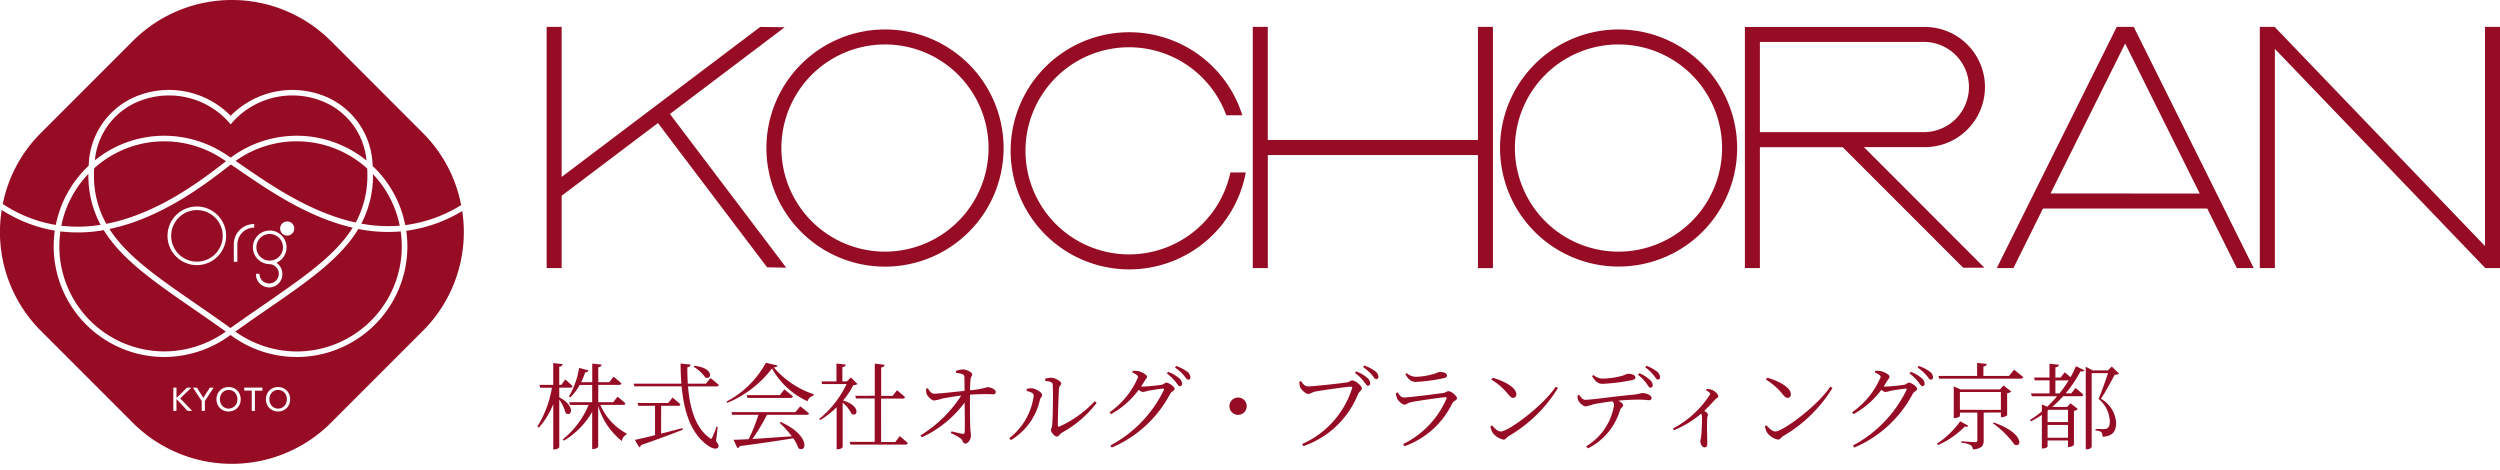 <svg xmlns="http://www.w3.org/2000/svg" xmlns:xlink="http://www.w3.org/1999/xlink" width="186.062" height="35" viewBox="0 0 186.062 35">
  <defs>
    <clipPath id="clip-path">
      <path id="パス_2078" data-name="パス 2078" d="M0,0H35V35H0Z"/>
    </clipPath>
  </defs>
  <g id="グループ_1680" data-name="グループ 1680" transform="translate(521 472)">
    <g id="グループ_1675" data-name="グループ 1675" transform="translate(-521 -472)" clip-path="url(#clip-path)">
      <path id="パス_2064" data-name="パス 2064" d="M7.156,12.332A5.714,5.714,0,0,1,10.94,7.076a6.445,6.445,0,0,1,6.783,1.543A6.444,6.444,0,0,1,24.5,7.076a5.717,5.717,0,0,1,3.785,5.277,8.23,8.23,0,0,1,2.43,4.4,10.437,10.437,0,0,0,4.16-1.487A10.315,10.315,0,0,0,32.04,9.912l-6.88-6.88a10.423,10.423,0,0,0-14.7,0L3.58,9.912A10.314,10.314,0,0,0,.761,15.18a10.167,10.167,0,0,0,3.945,1.562,8.234,8.234,0,0,1,2.451-4.41" transform="translate(-0.554)" fill="#970c25"/>
      <path id="パス_2065" data-name="パス 2065" d="M73.485,62.58c-1.327,2.212-3.766,3.9-6.747,5.954-.777.536-1.576,1.088-2.41,1.686A7.912,7.912,0,0,0,68.9,71.7a7.821,7.821,0,0,0,7.738-8.934,11.226,11.226,0,0,1-3.153-.182" transform="translate(-46.815 -45.542)" fill="#970c25"/>
      <path id="パス_2066" data-name="パス 2066" d="M64.41,40.092l.5.344c2.167,1.49,5.116,3.516,8.439,4.239a7.306,7.306,0,0,0,.867-3.582c0-.147,0-.292-.011-.434a7.809,7.809,0,0,0-9.8-.566" transform="translate(-46.874 -28.114)" fill="#970c25"/>
      <path id="パス_2067" data-name="パス 2067" d="M24.024,71.937A7.912,7.912,0,0,0,28.6,70.46c-.825-.591-1.616-1.138-2.385-1.669-2.945-2.035-5.361-3.7-6.7-5.88a10.977,10.977,0,0,1-3.226.094,7.821,7.821,0,0,0,7.739,8.931" transform="translate(-11.794 -45.783)" fill="#970c25"/>
      <path id="パス_2068" data-name="パス 2068" d="M19.689,51.322a7.7,7.7,0,0,1-.911-3.754v-.039a7.806,7.806,0,0,0-2.014,3.86,10.606,10.606,0,0,0,2.925-.067" transform="translate(-12.2 -34.589)" fill="#970c25"/>
      <path id="パス_2069" data-name="パス 2069" d="M101.632,51.443a7.806,7.806,0,0,0-1.993-3.833v.017a7.7,7.7,0,0,1-.866,3.665,10.862,10.862,0,0,0,2.859.152" transform="translate(-71.881 -34.648)" fill="#970c25"/>
      <path id="パス_2070" data-name="パス 2070" d="M35.638,30.477q.2.129.41.271a8.225,8.225,0,0,1,10.106.219,5.244,5.244,0,0,0-3.466-4.483,5.978,5.978,0,0,0-6.481,1.6l-.16.194-.161-.194a5.98,5.98,0,0,0-6.482-1.6,5.242,5.242,0,0,0-3.464,4.464,8.194,8.194,0,0,1,5.168-1.828,8.318,8.318,0,0,1,4.53,1.357" transform="translate(-18.878 -19.017)" fill="#970c25"/>
      <path id="パス_2071" data-name="パス 2071" d="M35.489,40.133l.026-.02-.288-.19a7.9,7.9,0,0,0-4.3-1.29A7.788,7.788,0,0,0,25.7,40.639c-.008.149-.013.3-.013.454a7.309,7.309,0,0,0,.918,3.68c3.878-.754,7.189-3.324,8.885-4.64" transform="translate(-18.693 -28.115)" fill="#970c25"/>
      <path id="パス_2072" data-name="パス 2072" d="M48.706,57.431a1.918,1.918,0,1,0,1.918,1.918,1.918,1.918,0,0,0-1.918-1.918" transform="translate(-34.049 -41.795)" fill="#970c25"/>
      <path id="パス_2073" data-name="パス 2073" d="M71.072,63.965a.99.99,0,1,0,.99.99.99.99,0,0,0-.99-.99" transform="translate(-51.001 -46.55)" fill="#970c25"/>
      <path id="パス_2074" data-name="パス 2074" d="M39.572,45.388l-.617-.422-.134.1c-1.707,1.325-5.01,3.888-8.907,4.7,1.288,2.011,3.584,3.6,6.51,5.619.805.557,1.635,1.13,2.5,1.754.877-.631,1.716-1.209,2.53-1.771,2.968-2.049,5.287-3.65,6.563-5.7-3.331-.767-6.274-2.79-8.449-4.284m-3.146,7.071A2.181,2.181,0,1,1,38.6,50.274a2.181,2.181,0,0,1-2.181,2.181m3.016-1.623v1.375h-.264V50.836A1.5,1.5,0,0,1,40.69,49.4v.264a1.247,1.247,0,0,0-1.249,1.172M42.784,53.1a.983.983,0,1,1-1.965,0h.263a.719.719,0,1,0,.719-.719,1.251,1.251,0,1,1,.536-.1.983.983,0,0,1,.447.823m.361-2.848a.526.526,0,1,1,.526-.526.526.526,0,0,1-.526.526" transform="translate(-21.77 -32.723)" fill="#970c25"/>
      <path id="パス_2075" data-name="パス 2075" d="M74.754,106.81a.643.643,0,0,0-1.08.219.792.792,0,0,0,0,.535.643.643,0,0,0,1.212,0,.8.8,0,0,0,0-.535.649.649,0,0,0-.132-.219" transform="translate(-53.581 -77.582)" fill="#970c25"/>
      <path id="パス_2076" data-name="パス 2076" d="M61.234,106.81a.643.643,0,0,0-1.08.219.792.792,0,0,0,0,.535.643.643,0,0,0,1.212,0,.8.8,0,0,0,0-.535.649.649,0,0,0-.132-.219" transform="translate(-43.742 -77.582)" fill="#970c25"/>
      <path id="パス_2077" data-name="パス 2077" d="M34.4,57.472a10.808,10.808,0,0,1-4.163,1.469,8.235,8.235,0,0,1-13.062,7.771l-.018-.013-.018.013a8.341,8.341,0,0,1-4.91,1.623,8.24,8.24,0,0,1-8.15-9.406A10.531,10.531,0,0,1,.128,57.391a10.394,10.394,0,0,0,2.9,8.983l6.88,6.88a10.423,10.423,0,0,0,14.7,0l6.88-6.88a10.394,10.394,0,0,0,2.915-8.9M13.96,72.346l-.807-.866h-.019v.866H12.9v-1.73h.235v.748h.019l.765-.748h.328l-.836.8.892.931Zm1.288-.738v.738h-.235v-.738l-.655-.992h.3l.472.76.487-.76H15.9Zm2.6.232a.884.884,0,0,1-.186.288.842.842,0,0,1-.285.192.986.986,0,0,1-.728,0,.842.842,0,0,1-.285-.192.889.889,0,0,1-.186-.288.993.993,0,0,1,0-.718.888.888,0,0,1,.186-.288.842.842,0,0,1,.285-.192.986.986,0,0,1,.728,0,.842.842,0,0,1,.285.192.884.884,0,0,1,.186.288.989.989,0,0,1,0,.718m1.68-1h-.557v1.511h-.235V70.835h-.557v-.22h1.349Zm2,1a.884.884,0,0,1-.186.288.845.845,0,0,1-.285.192.986.986,0,0,1-.728,0,.84.84,0,0,1-.285-.192.88.88,0,0,1-.186-.288.993.993,0,0,1,0-.718.88.88,0,0,1,.186-.288.84.84,0,0,1,.285-.192.986.986,0,0,1,.728,0,.845.845,0,0,1,.285.192.884.884,0,0,1,.186.288.993.993,0,0,1,0,.718" transform="translate(0 -41.766)" fill="#970c25"/>
    </g>
    <g id="グループ_1679" data-name="グループ 1679" transform="translate(0 2)">
      <path id="パス_2054" data-name="パス 2054" d="M40.791,0H185.65V17.876H40.791Z" transform="translate(-521 -472)" fill="#970c25" opacity="0"/>
      <path id="パス_2055" data-name="パス 2055" d="M49.059,53.66v8.417H33.418V53.66H32.3V71.613h1.12V63.2H49.059v8.417h1.115V53.66Z" transform="translate(-460.063 -525.66)" fill="#970c25"/>
      <path id="パス_2056" data-name="パス 2056" d="M75.392,71.613h1.256L67.718,53.66H66.453l-8.93,17.953h1.24l2.2-4.434H73.188ZM61.527,66.059,67.079,54.9l5.55,11.163Z" transform="translate(-429.915 -525.66)" fill="#970c25"/>
      <path id="パス_2057" data-name="パス 2057" d="M83.2,53.66V69.973L67.563,53.68v-.02H66.441V71.613h1.122V55.3L83.2,71.589v.024h1.117V53.66Z" transform="translate(-419.255 -525.66)" fill="#970c25"/>
      <path id="パス_2058" data-name="パス 2058" d="M24.765,71.553l1.427.031L17.534,60.143l8.542-6.456-1.824-.022L9.477,64.827V53.66H8.36V71.613H9.477V66.228l7.165-5.411Z" transform="translate(-488.676 -525.66)" fill="#970c25"/>
      <path id="パス_2059" data-name="パス 2059" d="M24.637,53.748a8.826,8.826,0,1,0,8.827,8.827,8.826,8.826,0,0,0-8.827-8.827m0,16.534a7.709,7.709,0,1,1,7.707-7.708,7.709,7.709,0,0,1-7.707,7.708" transform="translate(-479.771 -525.555)" fill="#970c25"/>
      <path id="パス_2060" data-name="パス 2060" d="M49.5,53.748a8.823,8.823,0,1,0,6.244,2.584A8.826,8.826,0,0,0,49.5,53.748m0,16.534a7.709,7.709,0,1,1,7.707-7.708A7.709,7.709,0,0,1,49.5,70.282" transform="translate(-450.042 -525.555)" fill="#970c25"/>
      <path id="パス_2061" data-name="パス 2061" d="M57.844,62.61h4.448a4.472,4.472,0,1,0,.053-8.943H48.984V71.613H50.1v-9h6.162l8.97,8.974H66.81ZM50.1,61.493V54.78H62.245a3.357,3.357,0,1,1,0,6.713Z" transform="translate(-440.121 -525.66)" fill="#970c25"/>
      <path id="パス_2062" data-name="パス 2062" d="M32.915,70.373A7.707,7.707,0,1,1,40.144,60.02h1.194a8.825,8.825,0,1,0,.257,4.259H40.449a7.716,7.716,0,0,1-7.534,6.094" transform="translate(-469.877 -525.441)" fill="#970c25"/>
      <path id="パス_2129" data-name="パス 2129" d="M-107.759-9.092h.818c.084,0,.154-.035.168-.112a6.257,6.257,0,0,0-.539-.5l-.287.4h-.161v-1.343c.175-.028.231-.091.252-.2l-.7-.077V-9.3h-1.028l.056.21h.874a7.923,7.923,0,0,1-1.077,2.882l.1.091a5.8,5.8,0,0,0,1.077-1.756V-4.5h.091c.161,0,.357-.1.357-.168v-3.54a3.343,3.343,0,0,1,.476,1c.413.336.8-.49-.476-1.168Zm4.75,1.28c.1,0,.161-.035.175-.112-.217-.21-.588-.5-.588-.5l-.322.413h-1.112V-9.3h1.539c.1,0,.168-.035.182-.112-.217-.21-.581-.5-.581-.5l-.322.413h-.818v-1.112c.182-.028.231-.1.245-.2l-.693-.077V-9.5h-.825a5.759,5.759,0,0,0,.3-.735c.14,0,.224-.063.245-.147l-.7-.182a6.025,6.025,0,0,1-.756,2.127l.1.063a3.685,3.685,0,0,0,.7-.923h.93v1.287h-1.707l.056.2h1.385a6.431,6.431,0,0,1-1.917,2.56l.084.1a6.021,6.021,0,0,0,2.1-2.141v2.763h.091c.161,0,.357-.112.357-.182V-7.728A5.258,5.258,0,0,0-103.1-5.119a.622.622,0,0,1,.343-.483l.014-.077A4.358,4.358,0,0,1-104.7-7.812Zm5.247-2.84a2.838,2.838,0,0,1,.874.8c.483.217.686-.707-.811-.867Zm-2.414,2.91h1.259c.1,0,.154-.035.175-.112-.224-.217-.588-.5-.588-.5l-.322.4h-2.281l.056.21h1.245v2.183c-.651.168-1.189.294-1.5.35l.322.553a.255.255,0,0,0,.147-.168c1.364-.469,2.365-.853,3.1-1.14l-.028-.119c-.553.147-1.091.287-1.588.413Zm4.211,1.567-.091-.014a6.778,6.778,0,0,1-.315.8c-.063.126-.1.133-.217.021-1.028-.735-1.462-2.211-1.588-3.82h2.113c.1,0,.161-.035.175-.112-.231-.21-.616-.511-.616-.511l-.343.42h-1.343c-.028-.406-.042-.811-.035-1.217.168-.028.231-.112.245-.2l-.749-.084c0,.518.021,1.021.056,1.5h-3.554l.056.2h3.519c.168,1.854.672,3.414,1.812,4.3.315.252.735.462.909.238.063-.077.042-.189-.161-.462Zm5.778-1.1H-94.95l.056.2h1.959a14.362,14.362,0,0,1-.721,1.812c-.469.028-.86.042-1.133.049l.287.616a.265.265,0,0,0,.182-.147c1.742-.231,3.008-.42,3.974-.581a2.76,2.76,0,0,1,.385.735c.609.406.93-.944-1.322-1.952l-.084.056a7.3,7.3,0,0,1,.916,1.014c-1.084.07-2.113.147-2.938.2a13.037,13.037,0,0,0,1.084-1.8h2.938c.1,0,.175-.028.2-.1-.259-.231-.658-.532-.658-.532ZM-91.34-8.539H-93.81l.056.21h3.2c.1,0,.168-.035.189-.112-.252-.224-.644-.525-.644-.525Zm-1.042-2.407a7.072,7.072,0,0,1-2.924,2.882l.049.1a8.013,8.013,0,0,0,3.33-2.56,5.779,5.779,0,0,0,2.644,2.441.619.619,0,0,1,.448-.42l.014-.1A6.766,6.766,0,0,1-91.795-10.6c.175-.021.259-.056.287-.14Zm6.331,1.091-.308.294h-.329v-1.063c.168-.021.238-.091.252-.189l-.693-.077v1.329h-1.119l.056.2h1.819a7.63,7.63,0,0,1-2.043,2.6l.084.077a6.675,6.675,0,0,0,1.217-.951V-4.51h.07c.224,0,.378-.119.378-.161V-7.98A2.584,2.584,0,0,1-86-7.14c.448.259.714-.595-.637-1a5.726,5.726,0,0,0,.763-1.147.579.579,0,0,0,.315-.077Zm3.3,4.806h-1.056V-8.281h1.6c.1,0,.161-.035.182-.112-.231-.217-.6-.511-.6-.511l-.322.42h-.853V-10.6c.168-.021.231-.091.245-.2l-.721-.084v2.393H-85.73l.056.2h1.392v3.232h-1.861l.056.2h4.092c.091,0,.161-.035.175-.112-.224-.217-.6-.518-.6-.518Zm4.519-5.142a1.7,1.7,0,0,1,.448.084c.126.049.175.091.175.217.007.245.014.665.014,1.035-.742.077-1.826.2-2.26.21-.182.007-.315-.14-.476-.413L-80.462-9a1.205,1.205,0,0,0,.049.392c.063.161.378.476.567.469a4.492,4.492,0,0,0,.637-.154c.357-.063.853-.154,1.364-.21a9.437,9.437,0,0,1-3.029,2.959l.1.147a8.269,8.269,0,0,0,3.183-2.588c.014.832.028,1.931,0,2.225-.007.077-.056.112-.147.1-.189-.028-.546-.112-.825-.182l-.056.126a4.127,4.127,0,0,1,.756.42c.14.126.147.364.329.364.2,0,.413-.308.413-.595,0-.175-.042-.336-.056-.763-.014-.518-.021-1.63-.014-2.281A15.078,15.078,0,0,1-75.446-8.6a.169.169,0,0,0,.175-.175c0-.182-.371-.357-.623-.357a6.115,6.115,0,0,1-1.294.231c0-.252.014-.567.035-.77.028-.266.126-.273.126-.434,0-.112-.378-.343-.686-.343a1.685,1.685,0,0,0-.511.1Zm6.646.595c.357.035.546.1.553.273.042.672,0,2.553-.035,2.952-.021.28-.1.315-.1.448s.28.469.434.469.231-.2.392-.294a8.188,8.188,0,0,0,2.581-2.218l-.147-.119A8.163,8.163,0,0,1-70.542-6.2c-.07.021-.112.007-.112-.091,0-.525.056-2.427.091-2.749.021-.217.161-.217.161-.371s-.455-.42-.735-.42a1.269,1.269,0,0,0-.462.084Zm-.86,1.091a4.783,4.783,0,0,1-1.819,3.169l.119.147A4.662,4.662,0,0,0-71.99-8.176c.035-.175.168-.224.168-.371,0-.21-.5-.476-.742-.5a1.173,1.173,0,0,0-.406.049v.147C-72.8-8.805-72.445-8.721-72.445-8.5Zm7.338-1.714c.245.1.427.217.427.336A6.024,6.024,0,0,1-66.8-7.266l.1.147a6.465,6.465,0,0,0,2.071-1.819.575.575,0,0,0,.3.168,2.323,2.323,0,0,0,.392-.091c.252-.049.965-.161,1.119-.161.063,0,.091.021.056.1A9.244,9.244,0,0,1-66.743-4.79l.1.154a8.78,8.78,0,0,0,4.351-4c.1-.182.329-.224.329-.364,0-.182-.441-.469-.609-.469-.119,0-.168.119-.357.161a13.485,13.485,0,0,1-1.392.133.892.892,0,0,1-.133-.007c.084-.119.161-.252.238-.378.1-.175.2-.245.2-.364s-.371-.336-.644-.4a2.262,2.262,0,0,0-.42-.028Zm2.567.063a3.446,3.446,0,0,1,.644.616c.14.182.224.336.322.336a.162.162,0,0,0,.168-.182.583.583,0,0,0-.238-.427,2.541,2.541,0,0,0-.8-.455Zm.609-.434a3.5,3.5,0,0,1,.644.567c.154.175.224.336.343.336.1,0,.161-.063.161-.182a.556.556,0,0,0-.266-.434,3.071,3.071,0,0,0-.8-.406Zm5.338,2.875a.642.642,0,0,0-.644-.644.642.642,0,0,0-.644.644.642.642,0,0,0,.644.644A.642.642,0,0,0-56.593-7.714Zm9.017-1.525a.162.162,0,0,0,.175-.175.584.584,0,0,0-.245-.427,2.538,2.538,0,0,0-.8-.462l-.091.119a2.886,2.886,0,0,1,.644.616C-47.757-9.393-47.673-9.239-47.575-9.239Zm.623-.49c.1,0,.161-.063.161-.175a.527.527,0,0,0-.266-.427,2.564,2.564,0,0,0-.791-.406l-.091.112a3.333,3.333,0,0,1,.651.567C-47.135-9.883-47.072-9.729-46.953-9.729Zm-5.6.147-.133.056a1.471,1.471,0,0,0,.07.4c.07.175.4.5.609.5.14,0,.287-.126.476-.168.4-.084,2.386-.371,2.693-.371.07,0,.112.014.084.119A6.752,6.752,0,0,1-52.472-4.9l.1.154a6.724,6.724,0,0,0,4.05-3.841c.1-.231.3-.3.3-.455,0-.2-.511-.595-.721-.595-.119,0-.161.1-.343.14-.336.07-2.56.308-2.952.308C-52.283-9.19-52.43-9.407-52.549-9.582Zm7.15,1.294c.07.168.378.455.546.455s.252-.126.469-.175c.476-.1,2.008-.322,2.574-.378.091-.014.112.028.084.112a6.693,6.693,0,0,1-3.225,3.379l.1.161A6.3,6.3,0,0,0-41.3-7.917c.084-.175.357-.252.357-.385,0-.175-.427-.532-.637-.532-.119,0-.182.1-.378.133-.49.07-2.525.336-2.938.336-.2,0-.322-.161-.469-.378l-.133.063A1.691,1.691,0,0,0-45.4-8.288Zm3.715-1.707c0-.168-.238-.266-.539-.266-.147,0-.238.112-.651.2a5.091,5.091,0,0,1-1.14.161,1.088,1.088,0,0,1-.672-.28l-.1.091c.231.371.427.567.784.567a12.428,12.428,0,0,0,2.015-.266C-41.769-9.834-41.685-9.9-41.685-9.995Zm3.309.308A4.71,4.71,0,0,1-37.159-8.63c.182.217.273.294.385.294a.239.239,0,0,0,.245-.259c0-.539-.965-1.014-1.763-1.238Zm.693,3.855c-.224,0-.448-.224-.658-.455l-.112.07a1.5,1.5,0,0,0,.147.455,1.366,1.366,0,0,0,.832.539c.154,0,.231-.175.371-.259A10.5,10.5,0,0,0-33.43-9.071l-.161-.1C-34.584-7.686-37.145-5.832-37.683-5.832Zm6.793-4.113c.231.364.427.567.784.567a14.435,14.435,0,0,0,2.141-.266c.224-.042.3-.1.3-.21,0-.168-.231-.273-.532-.273-.147,0-.238.112-.651.2a6.247,6.247,0,0,1-1.259.161,1.077,1.077,0,0,1-.679-.273Zm-1.084,1.434a1.082,1.082,0,0,0,.049.343c.077.2.392.476.553.469a2.781,2.781,0,0,0,.56-.147c.21-.056.86-.161,1.441-.231a.411.411,0,0,1,.119.28,4.392,4.392,0,0,1-2.078,3.071l.14.147A4.626,4.626,0,0,0-28.82-7.406c.077-.21.238-.238.238-.378,0-.112-.161-.238-.35-.343.644-.063,1.231-.077,1.546-.077.343,0,.609.042.721.042.154,0,.2-.063.2-.175,0-.2-.4-.357-.686-.357-.1,0-.217.077-.707.126-1.287.112-3.064.378-3.54.378-.182,0-.322-.182-.455-.371Zm4.5-1.539a3.155,3.155,0,0,1,.616.616c.14.182.2.336.308.343a.173.173,0,0,0,.175-.175.55.55,0,0,0-.231-.427,2.713,2.713,0,0,0-.763-.476Zm.539-.56a3.128,3.128,0,0,1,.616.574c.147.175.2.336.322.336s.168-.063.168-.175a.554.554,0,0,0-.252-.434,2.973,2.973,0,0,0-.763-.413ZM-22.412-8.9c.154.07.308.182.308.294a7.306,7.306,0,0,1-2.77,2.553l.07.126a7.359,7.359,0,0,0,2.036-1.238.556.556,0,0,1,.056.224A13.933,13.933,0,0,1-22.769-5.5c-.014.182-.063.287-.063.378,0,.21.112.469.315.469.14,0,.2-.084.2-.294,0-.3-.035-1.091-.007-1.854.007-.14.056-.217.056-.294s-.119-.175-.273-.28c.336-.315.595-.6.791-.818.147-.147.245-.14.245-.266,0-.161-.266-.406-.5-.483a1,1,0,0,0-.371-.049Zm4.463-.791A4.71,4.71,0,0,1-16.731-8.63c.182.217.273.294.385.294A.239.239,0,0,0-16.1-8.6c0-.539-.965-1.014-1.763-1.238Zm.693,3.855c-.224,0-.448-.224-.658-.455l-.112.07a1.5,1.5,0,0,0,.147.455,1.366,1.366,0,0,0,.832.539c.154,0,.231-.175.371-.259A10.5,10.5,0,0,0-13-9.071l-.161-.1C-14.157-7.686-16.717-5.832-17.256-5.832Zm7.415-4.386c.245.1.427.217.427.336a6.024,6.024,0,0,1-2.12,2.616l.1.147A6.465,6.465,0,0,0-9.358-8.938a.575.575,0,0,0,.3.168,2.323,2.323,0,0,0,.392-.091c.252-.049.965-.161,1.119-.161.063,0,.091.021.056.1A9.244,9.244,0,0,1-11.478-4.79l.1.154a8.78,8.78,0,0,0,4.351-4c.1-.182.329-.224.329-.364,0-.182-.441-.469-.609-.469-.119,0-.168.119-.357.161a13.485,13.485,0,0,1-1.392.133.892.892,0,0,1-.133-.007c.084-.119.161-.252.238-.378.1-.175.2-.245.2-.364s-.371-.336-.644-.4a2.262,2.262,0,0,0-.42-.028Zm2.567.063a3.446,3.446,0,0,1,.644.616c.14.182.224.336.322.336a.162.162,0,0,0,.168-.182.583.583,0,0,0-.238-.427,2.541,2.541,0,0,0-.8-.455Zm.609-.434a3.5,3.5,0,0,1,.644.567c.154.175.224.336.343.336.1,0,.161-.063.161-.182a.556.556,0,0,0-.266-.434,3.071,3.071,0,0,0-.8-.406Zm3.169,4A6.574,6.574,0,0,1-5.224-4.923l.077.1A6.359,6.359,0,0,0-3.153-6.2c.154.035.21.014.266-.056Zm-.021-.853V-8.77h3.05v1.329Zm3.05.2V-6.9H-.4C-.236-6.9,0-7,0-7.049V-8.672a.632.632,0,0,0,.308-.14L-.278-9.26l-.252.294H-3.475l-.5-.224v2.358h.07c.189,0,.392-.112.392-.154v-.252h1.294v2.057c0,.1-.035.14-.182.14-.168,0-1.007-.063-1.007-.063v.112a1.691,1.691,0,0,1,.693.175.409.409,0,0,1,.168.322c.693-.063.8-.308.8-.672V-7.238Zm-.6.8A6.765,6.765,0,0,1,.541-4.86C1.114-4.58,1.282-5.72-1-6.5Zm1.2-3.519h-1.9v-.707c.168-.021.238-.091.252-.189l-.721-.077v.972H-5.119l.063.2H1c.1,0,.175-.035.2-.112-.266-.231-.686-.553-.686-.553ZM3.591-8.665v-.972h.986a8.779,8.779,0,0,1-.686.972Zm.937,1.217v.916H3.01v-.846l.084-.07ZM3.01-5.37v-.951H4.528v.951Zm.972-4.477H3.591v-.763c.175-.021.245-.091.259-.189l-.7-.077v1.028H2l.056.21h1.1v.972H1.779l.056.21H3.717a8.486,8.486,0,0,1-.735.777l-.4-.168v.518a7.165,7.165,0,0,1-.888.644l.07.1a7.862,7.862,0,0,0,.818-.483v2.5h.07c.217,0,.357-.112.357-.154v-.441H4.528v.483H4.6a.6.6,0,0,0,.371-.147V-7.364a.6.6,0,0,0,.294-.14l-.546-.427-.259.273H3.353a9.828,9.828,0,0,0,.818-.8H5.487c.1,0,.161-.035.182-.112a7.438,7.438,0,0,0-.581-.5l-.315.4h-.42a8.794,8.794,0,0,0,1.105-1.644c.175.035.245.007.294-.077l-.63-.3a8.067,8.067,0,0,1-.406.818c-.2-.182-.441-.364-.441-.364Zm3.806-.818-.294.287H6.375l-.525-.273V-4.51h.063a.409.409,0,0,0,.378-.168v-5.5H7.509c-.2.588-.5,1.462-.707,1.917a2.277,2.277,0,0,1,.839,1.679c0,.287-.07.448-.21.525a.367.367,0,0,1-.2.042H6.578V-5.9A.98.98,0,0,1,7-5.8.576.576,0,0,1,7.1-5.44C7.837-5.482,8.11-5.811,8.11-6.5a2.229,2.229,0,0,0-1.133-1.77c.315-.455.784-1.322,1.028-1.791.168,0,.266-.014.322-.077Z" transform="translate(-371.618 -436.054)" fill="#970c25"/>
    </g>
  </g>
</svg>
